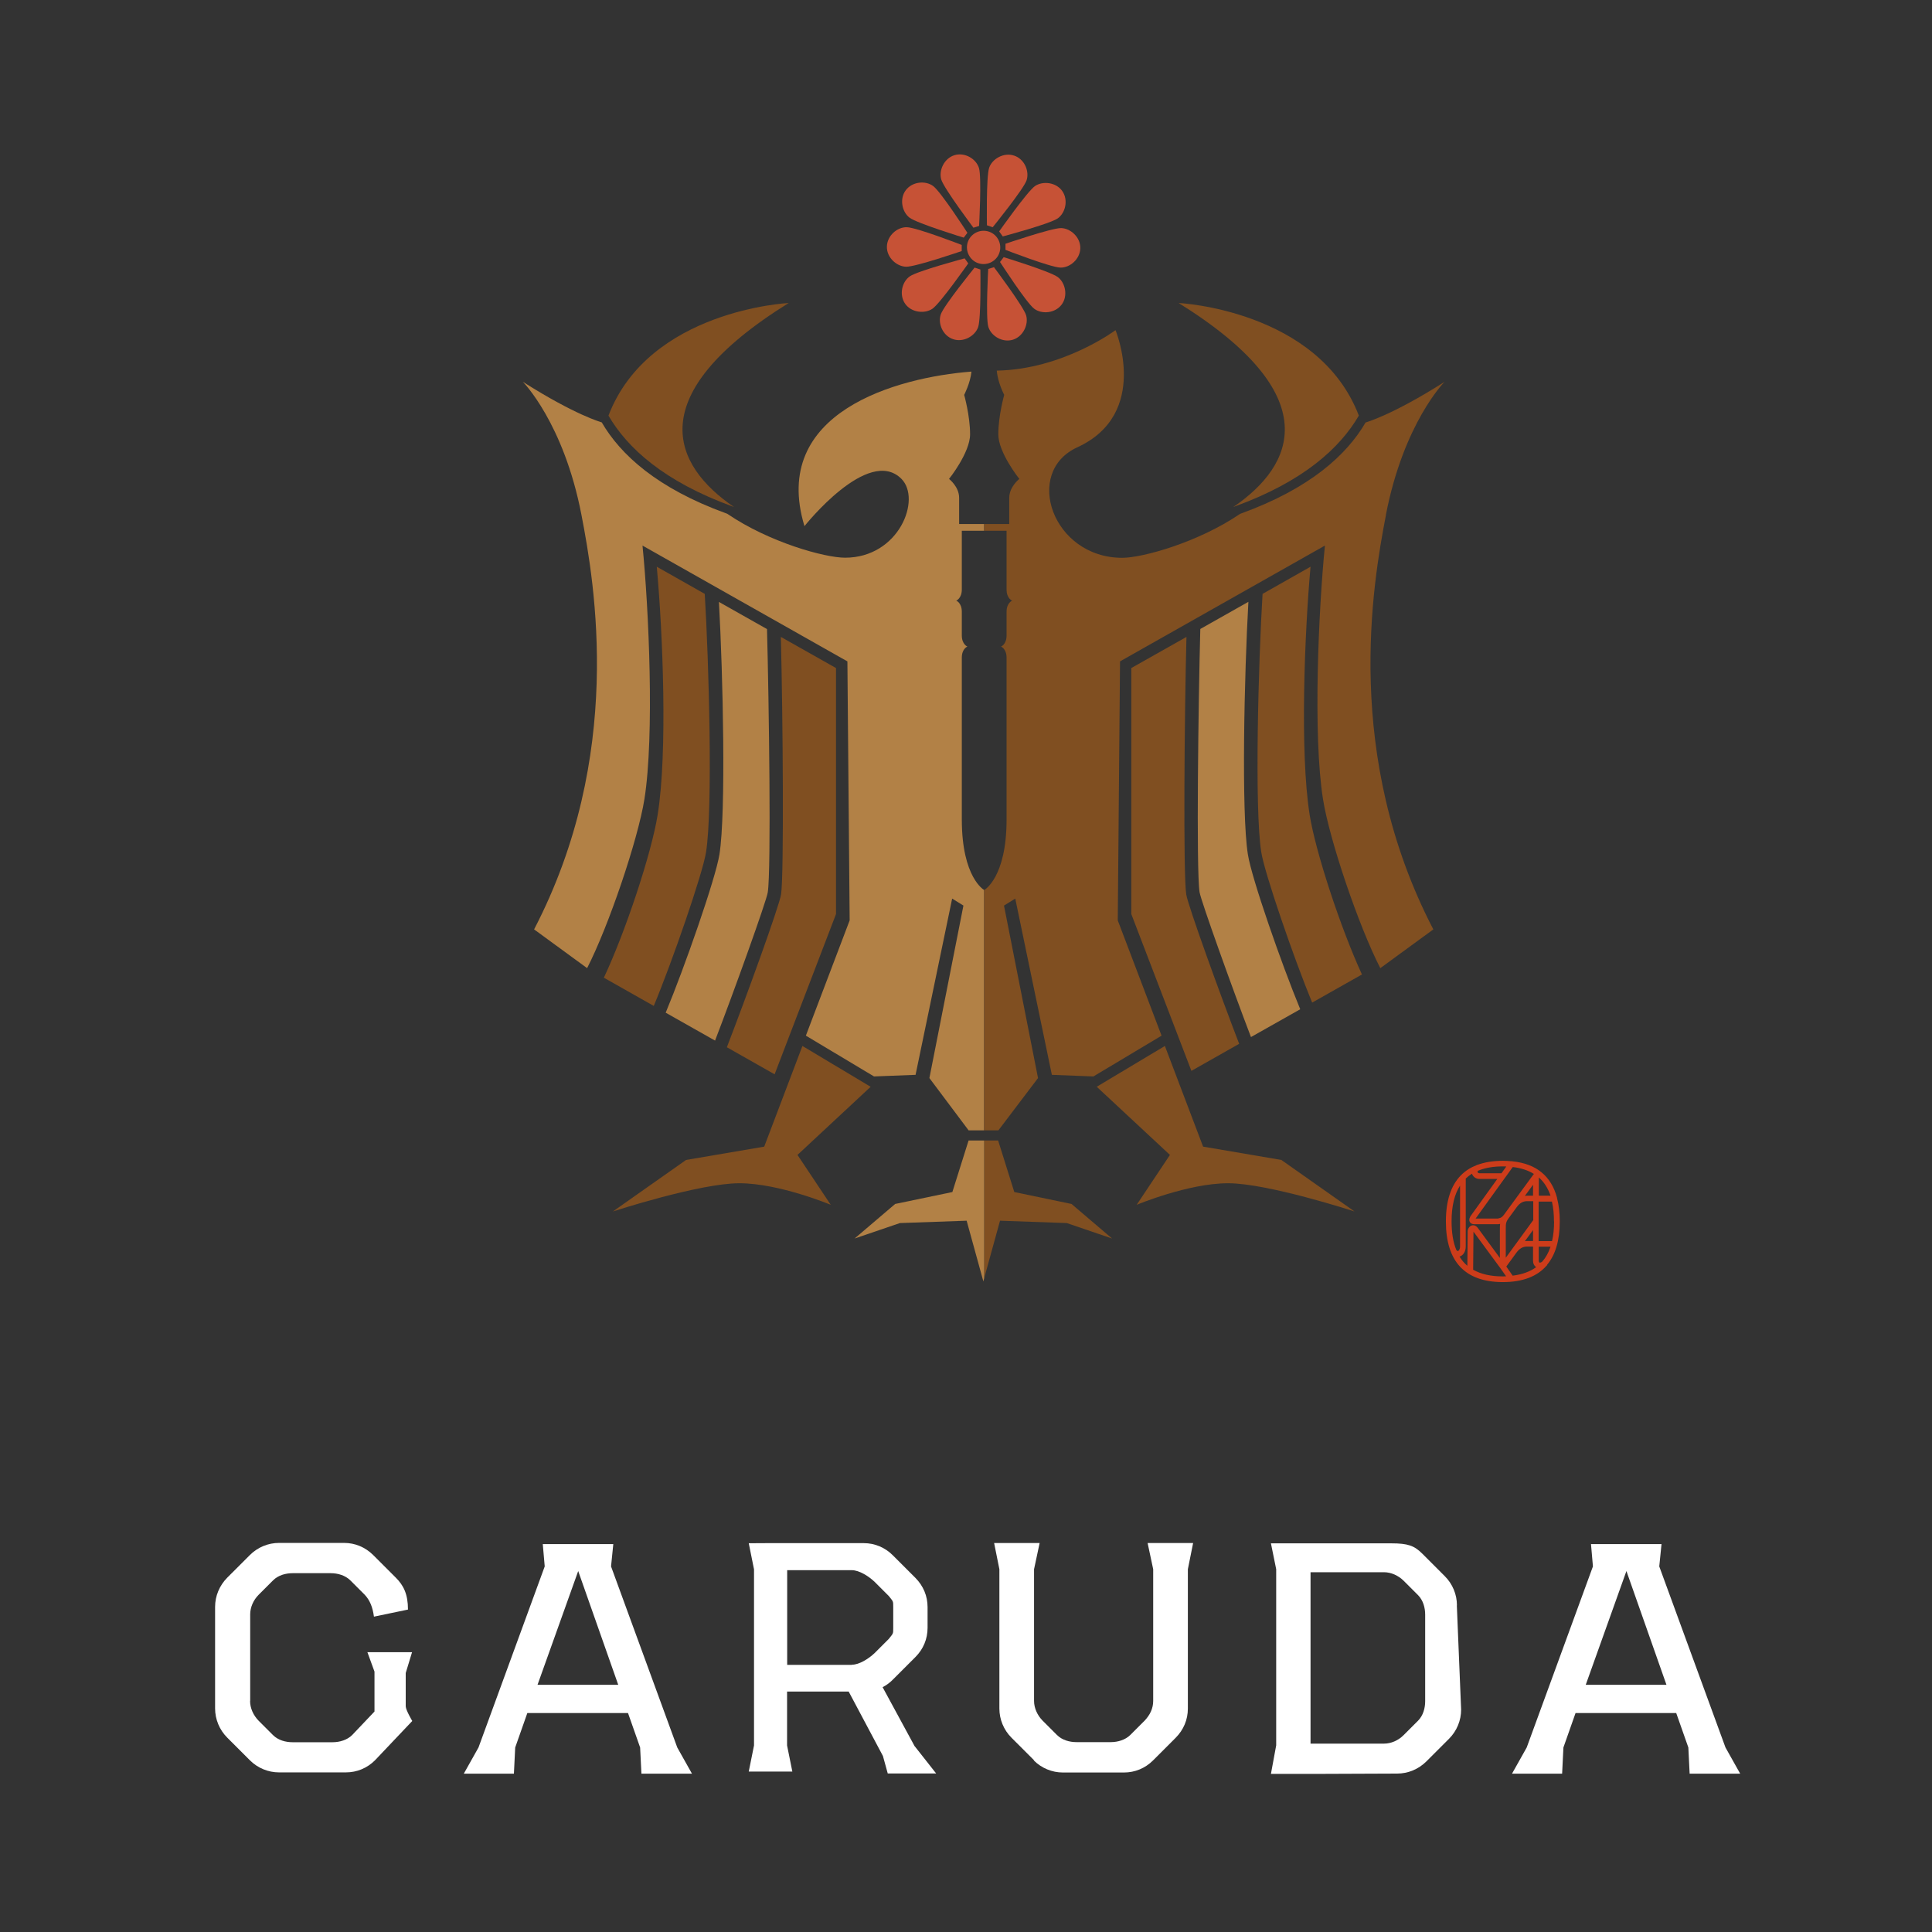 <?xml version="1.0" encoding="UTF-8"?>
<svg id="_レイヤー_1" data-name="レイヤー 1" xmlns="http://www.w3.org/2000/svg" viewBox="0 0 180 180">
  <rect x="0" y="0" width="180" height="180" fill="#333333" stroke="none"/>
  <path d="m144.13,117.85c.79-.94,1.19-2.29,1.19-4.06,0-.82-.09-1.55-.26-2.19,0-.01,0-.02,0-.03-.55-2.01-1.93-3.14-4.13-3.37-.04-.01-.09-.02-.13-.01-.25-.02-.51-.04-.78-.04-.91,0-1.7.13-2.38.38,0,0-.01,0-.02,0-.02,0-.04.02-.06.03-.56.22-1.03.52-1.43.92-.01,0-.02.02-.03.03-.92.94-1.39,2.37-1.39,4.29,0,3.75,1.79,5.65,5.31,5.65,1.83,0,3.19-.52,4.07-1.53,0,0,.02-.01.03-.02.01-.01.01-.02.02-.04Zm-3.2,1l-.59-.85.94-1.29c.29-.39.6-.57.98-.57h.57v1.33c0,.26.11.47.29.59-.58.42-1.3.68-2.19.79Zm-.71-9.12s0,0,0,0l.72-1c.78.09,1.44.31,1.98.65-.02.01-.04.02-.05.04l-2.03,2.77s0,0,0,0c0,0,0,0,0,0l-.73,1c-.04.06-.17.21-.31.27-.16.06-.28.07-.28.07h-2.04l2.73-3.79Zm4.57,4.06c0,.68-.06,1.29-.19,1.84-.02,0-.03,0-.05,0h-1.2v-3.68h1.24c.13.55.19,1.16.19,1.86Zm-1.96,1.83h-.57c-.07,0-.13.02-.19.02l.76-1.04v1.02Zm0-1.92l-1.97,2.7s0,0,0,0c0,0,0,0,0,0l-.57.78v-2.66c0-.51,0-.66.28-1.04l.73-1c.28-.39.59-.57.98-.57h.57v1.77Zm-.57-2.3c-.07,0-.13.02-.19.02l.76-1.04v1.02h-.57Zm1.16,6.23s-.06-.09-.06-.15v-1.33h1.1c-.18.55-.44,1.01-.77,1.39-.1.08-.21.12-.28.09Zm1.04-6.23h-1.09v-1.7c.49.43.85,1,1.09,1.7Zm-4.12-2.72l-.45.63h-2.05c-.1,0-.18-.08-.19-.13,0-.04.04-.08.09-.12.64-.26,1.4-.39,2.29-.39.11,0,.21,0,.32.01Zm-4.31,1.77v5.69c0,.25-.12.4-.19.42-.06.01-.12-.06-.16-.11-.3-.73-.44-1.61-.44-2.67,0-1.41.27-2.52.8-3.34Zm-.04,6.62c.34-.1.57-.48.57-.93v-6.34c.18-.17.37-.32.58-.45.09.28.37.49.69.49h1.67l-2.49,3.46s-.2.29-.08.53c.05.11.18.23.46.23h2.14s.11,0,.23-.03c-.02.15-.02.32-.02.51v2.66l-2.06-2.8c-.15-.2-.37-.29-.57-.22-.22.07-.37.3-.37.57l-.03,3.18c-.29-.24-.53-.53-.73-.86Zm1.26,1.22l.03-3.54s0,0,0,0l2.52,3.42s0,0,0,0l.52.74c-.1,0-.2.01-.3.01-1.12,0-2.04-.21-2.77-.62Z" style="fill: #cd3c1a;"/>
  <g>
    <path d="m162.13,165.25h-4.71l-.12-2.44-1.13-3.21h-9.38l-1.13,3.21-.12,2.44h-4.67l1.37-2.44,6.17-16.87-.18-2.08h6.57l-.21,2.08,6.17,16.87,1.37,2.44Zm-6.87-8.28l-3.73-10.6-3.79,10.6h7.52Z" style="fill: #fff;"/>
    <path d="m64.47,165.25h-4.71l-.12-2.44-1.13-3.21h-9.38l-1.13,3.21-.12,2.44h-4.67l1.37-2.44,6.17-16.87-.18-2.08h6.57l-.21,2.08,6.17,16.87,1.37,2.44Zm-6.87-8.28l-3.73-10.6-3.79,10.6h7.52Z" style="fill: #fff;"/>
    <path d="m96.35,164.01l-2.11-2.11c-.73-.73-1.13-1.71-1.13-2.72v-12.98l-.49-2.44h4.24l-.52,2.44v12.27c0,.67.31,1.34.79,1.83l1.34,1.34c.49.49,1.19.67,1.83.67h3.18c.67,0,1.37-.21,1.83-.67l1.34-1.34c.49-.52.79-1.13.79-1.83v-12.27l-.52-2.44h4.24l-.49,2.44v12.98c0,1.04-.4,1.98-1.13,2.72l-2.11,2.11c-.73.73-1.68,1.13-2.72,1.13h-5.68c-1.01,0-1.99-.4-2.72-1.13Z" style="fill: #fff;"/>
    <path d="m23.3,158.48c0,.67.31,1.34.79,1.83l1.34,1.34c.49.49,1.19.67,1.83.67h3.72c.67,0,1.37-.21,1.83-.67l2.08-2.19v-3.72l-.66-1.81h4.16l-.59,1.94v3.1c0,.35.61,1.37.61,1.37l-3.47,3.66c-.73.73-1.68,1.13-2.72,1.13h-6.22c-1.01,0-1.99-.4-2.72-1.13l-2.11-2.11c-.73-.73-1.13-1.71-1.13-2.72v-9.46c0-1.01.4-1.98,1.13-2.72l2.11-2.11c.73-.73,1.71-1.13,2.72-1.13h6.05c1.04,0,1.98.4,2.72,1.13l2.11,2.11c.73.73,1.13,1.55,1.13,2.97l-3.17.66c-.12-.88-.37-1.52-.86-2.04l-1.34-1.34c-.46-.46-1.16-.67-1.83-.67h-3.54c-.64,0-1.34.18-1.83.67l-1.34,1.34c-.49.49-.79,1.16-.79,1.83v8.05Z" style="fill: #fff;"/>
    <path d="m85.23,162.72l-3-5.53c.35-.18.67-.41.95-.7l2.11-2.11c.73-.73,1.13-1.68,1.13-2.72v-1.93c0-1.04-.4-1.98-1.13-2.72l-2.11-2.11c-.73-.73-1.68-1.13-2.72-1.13h-8.85s-1.85.01-1.85.01l.49,2.43v16.41l-.49,2.43h4.06l-.49-2.43v-5.02h5.74l3.19,6,.45,1.63h4.51l-2-2.54Zm-5.87-7.61h-6.02v-8.82h6.02c.7,0,1.59.58,2.11,1.07l1.34,1.34c.41.52.41.46.41.98v2.03c0,.52,0,.46-.41.98l-1.34,1.34c-.52.49-1.4,1.07-2.11,1.07Z" style="fill: #fff;"/>
    <path d="m135.74,149.57c0-1.01-.4-1.99-1.13-2.72l-2.11-2.11c-.73-.73-1.33-.95-2.86-.95h-11.23l.49,2.41v16.41l-.49,2.66h4.16l7.6-.03c1.01,0,1.98-.4,2.72-1.13l2.11-2.11c.73-.73,1.13-1.71,1.13-2.72l-.4-9.71Zm-2.96,8.92c0,.64-.18,1.34-.67,1.83l-1.34,1.34c-.49.49-1.16.79-1.83.79h-6.84v-15.97h6.84c.67,0,1.34.31,1.83.79l1.34,1.34c.49.49.67,1.19.67,1.83v8.03Z" style="fill: #fff;"/>
  </g>
  <g>
    <g>
      <g>
        <path d="m112.09,106.83l-3.56-9.38-6.35,3.8,6.82,6.35-3.1,4.65s4.8-2.01,8.52-2.01,11.78,2.63,11.78,2.63l-6.82-4.8-7.28-1.24Z" style="fill: #804f21;"/>
        <path d="m68.26,47.19s.09.03.13.05c-5.71-3.89-8.74-10.41,5.09-19.01,0,0-13.01.63-16.79,10.49,1.76,3.02,5.17,6.14,11.57,8.47Z" style="fill: #804f21;"/>
        <path d="m126.6,38.72c-3.78-9.86-16.79-10.49-16.79-10.49,13.83,8.6,10.8,15.12,5.09,19.01.04-.02.09-.03.13-.05,6.41-2.33,9.82-5.46,11.57-8.47Z" style="fill: #804f21;"/>
        <path d="m81.11,101.25l-6.35-3.8-3.56,9.38-7.28,1.24-6.82,4.8s8.06-2.63,11.78-2.63,8.52,2.01,8.52,2.01l-3.1-4.65,6.82-6.35Z" style="fill: #804f21;"/>
      </g>
      <g>
        <polygon points="93.17 113.73 99.39 113.95 103.61 115.39 99.83 112.17 94.5 111.06 93 106.28 93.01 106.26 91.69 106.26 91.69 119.1 93.17 113.73" style="fill: #804f21;"/>
        <polygon points="88.73 111.06 83.4 112.17 79.62 115.39 83.84 113.95 90.06 113.73 91.62 119.39 91.69 119.1 91.69 106.26 90.24 106.26 88.73 111.06" style="fill: #b28146;"/>
      </g>
    </g>
    <path d="m71.46,57.37s0,.02,0,.04l1.29.73s0-.03,0-.04l-1.29-.73Z" style="fill: none;"/>
    <polygon points="77.89 61.04 78.94 61.63 77.89 60.98 77.89 61.04" style="fill: none;"/>
    <path d="m65.66,54.11s0,.01,0,.02l1.32.74s0-.02,0-.02l-1.32-.74Z" style="fill: none;"/>
    <polygon points="104.35 61.63 105.4 61.04 105.4 60.98 104.35 61.63" style="fill: none;"/>
    <path d="m116.31,54.85s0,.02,0,.02l1.32-.74s0-.01,0-.02l-1.32.74Z" style="fill: none;"/>
    <polygon points="122.1 51.6 123.44 50.85 122.1 51.59 122.1 51.6" style="fill: none;"/>
    <path d="m110.54,58.09s0,.03,0,.04l1.29-.73s0-.03,0-.04l-1.29.73Z" style="fill: none;"/>
    <g>
      <path d="m116.31,56.07l-4.48,2.53c-.18,6.64-.39,22.45-.07,24.52.13.8,3.06,8.98,4.79,13.5l4.59-2.59c-1.73-4.19-4.53-12.19-4.88-14.44-.62-3.92-.33-16.83.05-23.52Z" style="fill: #b28146;"/>
      <path d="m110.54,59.34l-5.14,2.9v22.92l5.6,14.61,4.45-2.52c-1.74-4.52-4.76-12.85-4.93-13.92-.29-1.81-.17-16.74.02-23.99Z" style="fill: #804f21;"/>
      <path d="m122.01,75.86c-.91-5.77-.47-16.84.09-23.06l-4.47,2.53c-.38,6.19-.77,20-.12,24.07.31,1.96,3.01,9.81,4.74,14.01l4.64-2.62c-1.96-4.26-4.32-11.38-4.88-14.92Z" style="fill: #804f21;"/>
    </g>
    <g>
      <path d="m71.46,58.61l-4.48-2.53c.38,6.69.67,19.6.05,23.52-.37,2.3-3.3,10.66-5.01,14.75l4.6,2.6c1.71-4.44,4.79-12.99,4.91-13.81.33-2.08.11-17.88-.07-24.52Z" style="fill: #b28146;"/>
      <path d="m65.66,55.33l-4.47-2.53c.57,6.23,1.01,17.29.09,23.06-.57,3.63-3.03,11.01-5.02,15.23l4.65,2.63c1.72-4.12,4.55-12.31,4.87-14.32.65-4.07.26-17.88-.12-24.07Z" style="fill: #804f21;"/>
      <path d="m77.89,62.24l-5.14-2.9c.19,7.25.3,22.18.02,23.99-.17,1.1-3.33,9.8-5.05,14.24l4.45,2.52,5.72-14.93v-22.92Z" style="fill: #804f21;"/>
    </g>
    <path d="m89.61,76.35v-15.07c0-.85.52-1.04.52-1.04,0,0-.52-.2-.52-1.04v-2.2c0-.85-.52-1.04-.52-1.04,0,0,.52-.2.52-1.04v-5.47h2.08v-.63h-2.33v-2.44c0-1.04-.94-1.76-.94-1.76,0,0,1.96-2.44,1.96-4.16s-.55-3.67-.55-3.67c0,0,.57-1.09.68-2.17-6.97.54-18.78,3.79-15.56,14.4,0,0,5.94-7.5,9.03-4.41,1.89,1.89-.21,7.35-5.25,7.35-1.88,0-7.05-1.42-10.97-4.09-.04-.02-.09-.03-.13-.05-6.41-2.33-9.82-5.46-11.57-8.47,0,0,0,0,0,0,0,0-2.45-.66-7.35-3.78,0,0,3.8,3.81,5.46,12.39,1.26,6.51,3.99,22.47-4.41,38.63l4.94,3.61c2-3.9,4.73-11.94,5.34-15.75.94-5.96.41-17.72-.18-23.62l19.09,10.79.21,24.13-4.08,10.74,6.35,3.8,3.87-.15,3.41-16.42,1.05.65-3.17,16.07,3.65,4.87h1.45v-22.39s-2.08-1.14-2.08-6.57Z" style="fill: #b28146;"/>
    <path d="m129.12,47.97c1.66-8.57,5.46-12.39,5.46-12.39-4.9,3.12-7.35,3.78-7.35,3.78,0,0,0,0,0,0-1.76,3.02-5.17,6.14-11.57,8.47-.04.02-.09.03-.13.05-3.91,2.66-9.09,4.09-10.97,4.09-6.51,0-9.24-7.98-4.2-10.29,6.83-3.13,3.57-10.92,3.57-10.92,0,0-4.89,3.66-11.06,3.77.08,1.11.69,2.26.69,2.26,0,0-.55,1.95-.55,3.67s1.96,4.16,1.96,4.16c0,0-.94.72-.94,1.76v2.44h-2.33v.63h2.08v5.47c0,.85.52,1.04.52,1.04,0,0-.52.2-.52,1.04v2.2c0,.85-.52,1.04-.52,1.04,0,0,.52.2.52,1.04v15.07c0,5.43-2.08,6.57-2.08,6.57v22.39h1.32l3.69-4.87-3.17-16.07,1.05-.65,3.41,16.42,3.87.15,6.35-3.8-4.08-10.74.21-24.13,19.09-10.79c-.59,5.9-1.13,17.66-.18,23.62.6,3.8,3.33,11.85,5.34,15.75l4.94-3.61c-8.4-16.17-5.67-32.12-4.41-38.63Z" style="fill: #804f21;"/>
    <g>
      <path d="m92.48,21.18s2.86-3.52,3.16-4.37c.29-.85-.19-1.99-1.15-2.31-.96-.33-2.04.29-2.33,1.12-.29.83-.21,5.37-.21,5.37l.54.18Z" style="fill: #c65236;"/>
      <path d="m90.81,24.92s-2.86,3.52-3.16,4.37c-.29.85.19,1.99,1.15,2.31.96.33,2.04-.29,2.33-1.12.29-.83.21-5.37.21-5.37l-.54-.18Z" style="fill: #c65236;"/>
      <path d="m90.68,21.22l.54-.17s.25-4.53-.01-5.39c-.26-.86-1.32-1.5-2.29-1.2-.97.3-1.48,1.44-1.22,2.28.26.84,2.99,4.47,2.99,4.47Z" style="fill: #c65236;"/>
      <path d="m92.61,24.89l-.54.17s-.25,4.53.01,5.39c.26.86,1.32,1.5,2.29,1.2.97-.3,1.48-1.44,1.23-2.28-.26-.84-2.99-4.47-2.99-4.47Z" style="fill: #c65236;"/>
      <path d="m84.74,20.28c.7.53,5.05,1.86,5.05,1.86l.34-.45s-2.46-3.81-3.18-4.35c-.71-.54-1.95-.43-2.56.38-.61.81-.35,2.03.35,2.56Z" style="fill: #c65236;"/>
      <path d="m98.56,25.82c-.7-.53-5.05-1.86-5.05-1.86l-.34.45s2.46,3.81,3.18,4.35c.71.54,1.95.43,2.56-.38.61-.81.35-2.03-.35-2.56Z" style="fill: #c65236;"/>
      <path d="m89.6,23.39v-.57s-4.23-1.64-5.12-1.65c-.89-.02-1.83.79-1.85,1.81-.02,1.02.91,1.85,1.79,1.87.88.02,5.18-1.46,5.18-1.46Z" style="fill: #c65236;"/>
      <path d="m98.86,21.25c-.88-.01-5.18,1.46-5.18,1.46v.57s4.23,1.64,5.12,1.65c.89.02,1.83-.79,1.85-1.81.02-1.02-.91-1.85-1.79-1.87Z" style="fill: #c65236;"/>
      <path d="m89.88,24.07s-4.39,1.17-5.12,1.68c-.73.51-1.01,1.72-.43,2.55.58.83,1.83.96,2.55.46.72-.5,3.33-4.22,3.33-4.22l-.33-.46Z" style="fill: #c65236;"/>
      <path d="m93.42,22.03s4.39-1.17,5.12-1.68c.73-.51,1.01-1.72.43-2.55-.58-.83-1.83-.96-2.55-.46-.72.51-3.33,4.22-3.33,4.22l.33.46Z" style="fill: #c65236;"/>
      <path d="m92.81,22.03c-.56-.64-1.54-.71-2.19-.15-.65.56-.71,1.54-.15,2.19.56.65,1.54.71,2.19.15.65-.56.71-1.54.15-2.19Z" style="fill: #c65236;"/>
    </g>
  </g>
</svg>